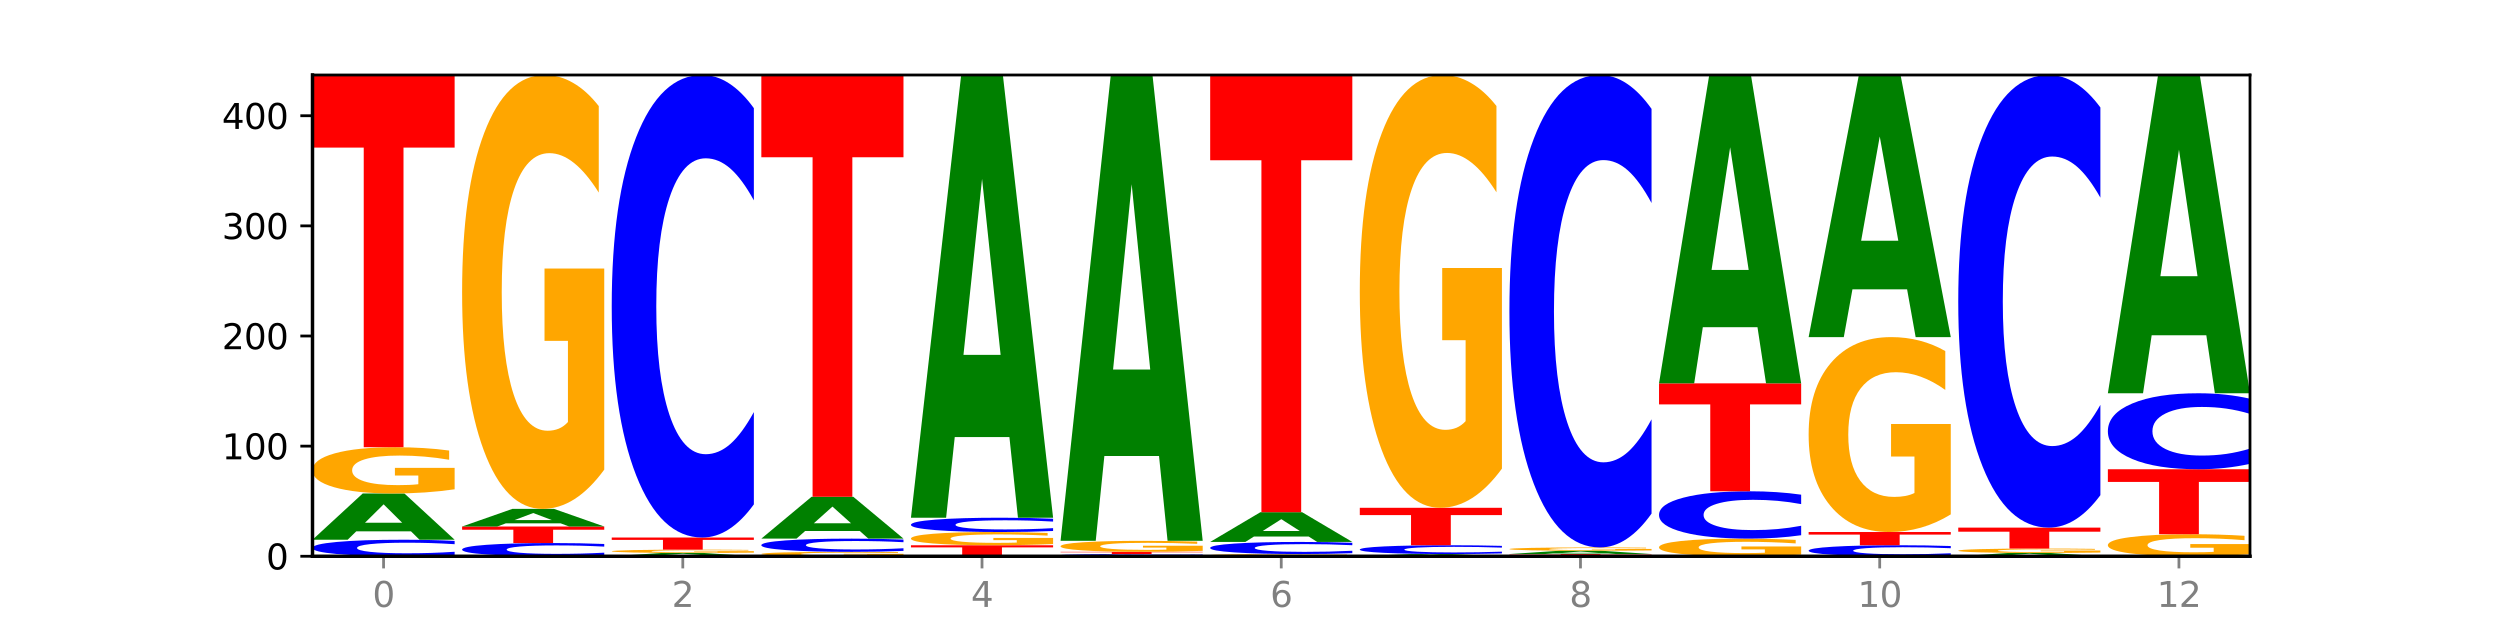 <?xml version="1.0" encoding="utf-8" standalone="no"?>
<!DOCTYPE svg PUBLIC "-//W3C//DTD SVG 1.1//EN"
  "http://www.w3.org/Graphics/SVG/1.1/DTD/svg11.dtd">
<svg xmlns:xlink="http://www.w3.org/1999/xlink" width="720pt" height="180pt" viewBox="0 0 720 180" xmlns="http://www.w3.org/2000/svg" version="1.1">
 <defs>
  <style type="text/css">*{stroke-linejoin: round; stroke-linecap: butt}</style>
 </defs>
 <g id="figure_1">
  <g id="patch_1">
   <path d="M 0 180 
L 720 180 
L 720 0 
L 0 0 
z
" style="fill: #ffffff"/>
  </g>
  <g id="axes_1">
   <g id="patch_2">
    <path d="M 90 160.2 
L 648 160.2 
L 648 21.6 
L 90 21.6 
z
" style="fill: #ffffff"/>
   </g>
   <g id="line2d_1">
    <path d="M 90 160.2 
L 648 160.2 
" clip-path="url(#pa50da1f347)" style="fill: none; stroke: #000000; stroke-width: 0.5; stroke-linecap: square"/>
   </g>
   <g id="patch_3">
    <path d="M 130.934 159.859 
Q 127.51 160.028 123.808 160.114 
Q 120.105 160.2 116.073 160.2 
Q 104.047 160.2 97.024 159.559 
Q 90 158.919 90 157.823 
Q 90 156.723 97.024 156.083 
Q 104.047 155.443 116.073 155.443 
Q 120.105 155.443 123.808 155.529 
Q 127.51 155.615 130.934 155.784 
L 130.934 156.732 
Q 127.479 156.508 124.127 156.404 
Q 120.776 156.3 117.073 156.3 
Q 110.431 156.3 106.625 156.705 
Q 102.83 157.11 102.83 157.823 
Q 102.83 158.532 106.625 158.938 
Q 110.431 159.343 117.073 159.343 
Q 120.776 159.343 124.127 159.239 
Q 127.479 159.134 130.934 158.91 
L 130.934 159.859 
z
" clip-path="url(#pa50da1f347)" style="fill: #0000ff"/>
   </g>
   <g id="patch_4">
    <path d="M 118.355 153.016 
L 102.613 153.016 
L 100.127 155.443 
L 90 155.443 
L 104.462 142.122 
L 116.472 142.122 
L 130.934 155.443 
L 120.816 155.443 
L 118.355 153.016 
z
M 105.123 150.544 
L 115.819 150.544 
L 110.48 145.245 
L 105.123 150.544 
z
" clip-path="url(#pa50da1f347)" style="fill: #008000"/>
   </g>
   <g id="patch_5">
    <path d="M 130.934 140.917 
Q 126.806 141.519 122.366 141.822 
Q 117.926 142.122 113.192 142.122 
Q 102.495 142.122 96.247 140.328 
Q 90 138.534 90 135.465 
Q 90 132.362 96.358 130.581 
Q 102.724 128.801 113.797 128.801 
Q 118.063 128.801 121.971 129.043 
Q 125.889 129.282 129.356 129.756 
L 129.356 132.411 
Q 125.779 131.803 122.237 131.503 
Q 118.696 131.2 115.137 131.2 
Q 108.55 131.2 104.981 132.307 
Q 101.412 133.41 101.412 135.465 
Q 101.412 137.502 104.853 138.613 
Q 108.293 139.722 114.623 139.722 
Q 116.348 139.722 117.825 139.659 
Q 119.302 139.593 120.476 139.455 
L 120.476 136.962 
L 113.733 136.962 
L 113.733 134.742 
L 130.934 134.742 
L 130.934 140.917 
z
" clip-path="url(#pa50da1f347)" style="fill: #ffa600"/>
   </g>
   <g id="patch_6">
    <path d="M 90 21.6 
L 130.934 21.6 
L 130.934 42.507 
L 116.208 42.507 
L 116.208 128.801 
L 104.755 128.801 
L 104.755 42.507 
L 90 42.507 
L 90 21.6 
z
" clip-path="url(#pa50da1f347)" style="fill: #ff0000"/>
   </g>
   <g id="patch_7">
    <path d="M 174.023 159.927 
Q 170.599 160.062 166.897 160.131 
Q 163.194 160.2 159.161 160.2 
Q 147.136 160.2 140.112 159.687 
Q 133.089 159.175 133.089 158.298 
Q 133.089 157.418 140.112 156.907 
Q 147.136 156.394 159.161 156.394 
Q 163.194 156.394 166.897 156.463 
Q 170.599 156.532 174.023 156.667 
L 174.023 157.426 
Q 170.568 157.246 167.216 157.163 
Q 163.864 157.08 160.162 157.08 
Q 153.52 157.08 149.714 157.404 
Q 145.919 157.728 145.919 158.298 
Q 145.919 158.866 149.714 159.191 
Q 153.52 159.514 160.162 159.514 
Q 163.864 159.514 167.216 159.431 
Q 170.568 159.347 174.023 159.168 
L 174.023 159.927 
z
" clip-path="url(#pa50da1f347)" style="fill: #0000ff"/>
   </g>
   <g id="patch_8">
    <path d="M 133.089 151.637 
L 174.023 151.637 
L 174.023 152.564 
L 159.296 152.564 
L 159.296 156.394 
L 147.844 156.394 
L 147.844 152.564 
L 133.089 152.564 
L 133.089 151.637 
z
" clip-path="url(#pa50da1f347)" style="fill: #ff0000"/>
   </g>
   <g id="patch_9">
    <path d="M 161.444 150.712 
L 145.701 150.712 
L 143.216 151.637 
L 133.089 151.637 
L 147.551 146.562 
L 159.561 146.562 
L 174.023 151.637 
L 163.905 151.637 
L 161.444 150.712 
z
M 148.212 149.77 
L 158.908 149.77 
L 153.569 147.752 
L 148.212 149.77 
z
" clip-path="url(#pa50da1f347)" style="fill: #008000"/>
   </g>
   <g id="patch_10">
    <path d="M 174.023 135.256 
Q 169.895 140.909 165.455 143.748 
Q 161.014 146.562 156.281 146.562 
Q 145.584 146.562 139.336 129.732 
Q 133.089 112.902 133.089 84.12 
Q 133.089 55.002 139.446 38.301 
Q 145.813 21.6 156.886 21.6 
Q 161.152 21.6 165.06 23.872 
Q 168.977 26.117 172.445 30.557 
L 172.445 55.467 
Q 168.867 49.762 165.326 46.949 
Q 161.785 44.109 158.226 44.109 
Q 151.639 44.109 148.07 54.486 
Q 144.501 64.837 144.501 84.12 
Q 144.501 103.222 147.941 113.65 
Q 151.382 124.053 157.712 124.053 
Q 159.437 124.053 160.914 123.459 
Q 162.391 122.84 163.565 121.549 
L 163.565 98.162 
L 156.822 98.162 
L 156.822 77.331 
L 174.023 77.331 
L 174.023 135.256 
z
" clip-path="url(#pa50da1f347)" style="fill: #ffa600"/>
   </g>
   <g id="patch_11">
    <path d="M 204.533 160.027 
L 188.79 160.027 
L 186.304 160.2 
L 176.178 160.2 
L 190.64 159.249 
L 202.65 159.249 
L 217.112 160.2 
L 206.993 160.2 
L 204.533 160.027 
z
M 191.301 159.85 
L 201.997 159.85 
L 196.657 159.472 
L 191.301 159.85 
z
" clip-path="url(#pa50da1f347)" style="fill: #008000"/>
   </g>
   <g id="patch_12">
    <path d="M 217.112 159.162 
Q 212.984 159.205 208.543 159.227 
Q 204.103 159.249 199.369 159.249 
Q 188.673 159.249 182.425 159.12 
Q 176.178 158.992 176.178 158.773 
Q 176.178 158.551 182.535 158.424 
Q 188.902 158.297 199.975 158.297 
Q 204.241 158.297 208.149 158.314 
Q 212.066 158.331 215.534 158.365 
L 215.534 158.555 
Q 211.956 158.511 208.415 158.49 
Q 204.874 158.468 201.314 158.468 
Q 194.727 158.468 191.159 158.547 
Q 187.59 158.626 187.59 158.773 
Q 187.59 158.919 191.03 158.998 
Q 194.471 159.077 200.801 159.077 
Q 202.525 159.077 204.002 159.073 
Q 205.479 159.068 206.654 159.058 
L 206.654 158.88 
L 199.911 158.88 
L 199.911 158.721 
L 217.112 158.721 
L 217.112 159.162 
z
" clip-path="url(#pa50da1f347)" style="fill: #ffa600"/>
   </g>
   <g id="patch_13">
    <path d="M 176.178 154.808 
L 217.112 154.808 
L 217.112 155.489 
L 202.385 155.489 
L 202.385 158.297 
L 190.933 158.297 
L 190.933 155.489 
L 176.178 155.489 
L 176.178 154.808 
z
" clip-path="url(#pa50da1f347)" style="fill: #ff0000"/>
   </g>
   <g id="patch_14">
    <path d="M 217.112 145.26 
Q 213.688 149.993 209.985 152.387 
Q 206.283 154.808 202.25 154.808 
Q 190.225 154.808 183.201 136.867 
Q 176.178 118.926 176.178 88.245 
Q 176.178 57.454 183.201 39.541 
Q 190.225 21.6 202.25 21.6 
Q 206.283 21.6 209.985 24.021 
Q 213.688 26.415 217.112 31.148 
L 217.112 57.702 
Q 213.657 51.428 210.305 48.511 
Q 206.953 45.595 203.251 45.595 
Q 196.609 45.595 192.803 56.959 
Q 189.008 68.296 189.008 88.245 
Q 189.008 108.112 192.803 119.477 
Q 196.609 130.814 203.251 130.814 
Q 206.953 130.814 210.305 127.897 
Q 213.657 124.953 217.112 118.679 
L 217.112 145.26 
z
" clip-path="url(#pa50da1f347)" style="fill: #0000ff"/>
   </g>
   <g id="patch_15">
    <path d="M 260.201 160.085 
Q 256.072 160.143 251.632 160.171 
Q 247.192 160.2 242.458 160.2 
Q 231.761 160.2 225.514 160.029 
Q 219.266 159.858 219.266 159.566 
Q 219.266 159.27 225.624 159.101 
Q 231.991 158.931 243.064 158.931 
Q 247.33 158.931 251.238 158.954 
Q 255.155 158.977 258.623 159.022 
L 258.623 159.275 
Q 255.045 159.217 251.504 159.189 
Q 247.963 159.16 244.403 159.16 
Q 237.816 159.16 234.248 159.265 
Q 230.679 159.37 230.679 159.566 
Q 230.679 159.76 234.119 159.866 
Q 237.559 159.971 243.889 159.971 
Q 245.614 159.971 247.091 159.965 
Q 248.568 159.959 249.742 159.946 
L 249.742 159.709 
L 243 159.709 
L 243 159.497 
L 260.201 159.497 
L 260.201 160.085 
z
" clip-path="url(#pa50da1f347)" style="fill: #ffa600"/>
   </g>
   <g id="patch_16">
    <path d="M 260.201 158.659 
Q 256.777 158.794 253.074 158.862 
Q 249.372 158.931 245.339 158.931 
Q 233.313 158.931 226.29 158.419 
Q 219.266 157.906 219.266 157.03 
Q 219.266 156.15 226.29 155.638 
Q 233.313 155.125 245.339 155.125 
Q 249.372 155.125 253.074 155.195 
Q 256.777 155.263 260.201 155.398 
L 260.201 156.157 
Q 256.746 155.978 253.394 155.894 
Q 250.042 155.811 246.339 155.811 
Q 239.697 155.811 235.892 156.136 
Q 232.096 156.46 232.096 157.03 
Q 232.096 157.597 235.892 157.922 
Q 239.697 158.246 246.339 158.246 
Q 250.042 158.246 253.394 158.162 
Q 256.746 158.078 260.201 157.899 
L 260.201 158.659 
z
" clip-path="url(#pa50da1f347)" style="fill: #0000ff"/>
   </g>
   <g id="patch_17">
    <path d="M 247.622 152.93 
L 231.879 152.93 
L 229.393 155.125 
L 219.266 155.125 
L 233.729 143.073 
L 245.739 143.073 
L 260.201 155.125 
L 250.082 155.125 
L 247.622 152.93 
z
M 234.39 150.693 
L 245.086 150.693 
L 239.746 145.899 
L 234.39 150.693 
z
" clip-path="url(#pa50da1f347)" style="fill: #008000"/>
   </g>
   <g id="patch_18">
    <path d="M 219.266 21.6 
L 260.201 21.6 
L 260.201 45.291 
L 245.474 45.291 
L 245.474 143.073 
L 234.022 143.073 
L 234.022 45.291 
L 219.266 45.291 
L 219.266 21.6 
z
" clip-path="url(#pa50da1f347)" style="fill: #ff0000"/>
   </g>
   <g id="patch_19">
    <path d="M 262.355 157.028 
L 303.29 157.028 
L 303.29 157.647 
L 288.563 157.647 
L 288.563 160.2 
L 277.111 160.2 
L 277.111 157.647 
L 262.355 157.647 
L 262.355 157.028 
z
" clip-path="url(#pa50da1f347)" style="fill: #ff0000"/>
   </g>
   <g id="patch_20">
    <path d="M 303.29 156.684 
Q 299.161 156.856 294.721 156.943 
Q 290.281 157.028 285.547 157.028 
Q 274.85 157.028 268.603 156.516 
Q 262.355 156.003 262.355 155.127 
Q 262.355 154.24 268.713 153.731 
Q 275.08 153.222 286.153 153.222 
Q 290.418 153.222 294.327 153.292 
Q 298.244 153.36 301.712 153.495 
L 301.712 154.254 
Q 298.134 154.08 294.593 153.994 
Q 291.051 153.908 287.492 153.908 
Q 280.905 153.908 277.336 154.224 
Q 273.768 154.539 273.768 155.127 
Q 273.768 155.708 277.208 156.026 
Q 280.648 156.343 286.978 156.343 
Q 288.703 156.343 290.18 156.325 
Q 291.657 156.306 292.831 156.267 
L 292.831 155.554 
L 286.088 155.554 
L 286.088 154.92 
L 303.29 154.92 
L 303.29 156.684 
z
" clip-path="url(#pa50da1f347)" style="fill: #ffa600"/>
   </g>
   <g id="patch_21">
    <path d="M 303.29 152.927 
Q 299.865 153.073 296.163 153.147 
Q 292.46 153.222 288.428 153.222 
Q 276.402 153.222 269.379 152.667 
Q 262.355 152.112 262.355 151.162 
Q 262.355 150.209 269.379 149.655 
Q 276.402 149.099 288.428 149.099 
Q 292.46 149.099 296.163 149.174 
Q 299.865 149.248 303.29 149.395 
L 303.29 150.217 
Q 299.835 150.023 296.483 149.932 
Q 293.131 149.842 289.428 149.842 
Q 282.786 149.842 278.981 150.194 
Q 275.185 150.545 275.185 151.162 
Q 275.185 151.777 278.981 152.129 
Q 282.786 152.48 289.428 152.48 
Q 293.131 152.48 296.483 152.389 
Q 299.835 152.298 303.29 152.104 
L 303.29 152.927 
z
" clip-path="url(#pa50da1f347)" style="fill: #0000ff"/>
   </g>
   <g id="patch_22">
    <path d="M 290.71 125.873 
L 274.968 125.873 
L 272.482 149.099 
L 262.355 149.099 
L 276.817 21.6 
L 288.827 21.6 
L 303.29 149.099 
L 293.171 149.099 
L 290.71 125.873 
z
M 277.479 102.209 
L 288.175 102.209 
L 282.835 51.494 
L 277.479 102.209 
z
" clip-path="url(#pa50da1f347)" style="fill: #008000"/>
   </g>
   <g id="patch_23">
    <path d="M 346.378 160.155 
Q 342.954 160.177 339.252 160.188 
Q 335.549 160.2 331.517 160.2 
Q 319.491 160.2 312.468 160.115 
Q 305.444 160.029 305.444 159.883 
Q 305.444 159.736 312.468 159.651 
Q 319.491 159.566 331.517 159.566 
Q 335.549 159.566 339.252 159.577 
Q 342.954 159.589 346.378 159.611 
L 346.378 159.738 
Q 342.923 159.708 339.571 159.694 
Q 336.22 159.68 332.517 159.68 
Q 325.875 159.68 322.069 159.734 
Q 318.274 159.788 318.274 159.883 
Q 318.274 159.978 322.069 160.032 
Q 325.875 160.086 332.517 160.086 
Q 336.22 160.086 339.571 160.072 
Q 342.923 160.058 346.378 160.028 
L 346.378 160.155 
z
" clip-path="url(#pa50da1f347)" style="fill: #0000ff"/>
   </g>
   <g id="patch_24">
    <path d="M 305.444 158.931 
L 346.378 158.931 
L 346.378 159.055 
L 331.652 159.055 
L 331.652 159.566 
L 320.199 159.566 
L 320.199 159.055 
L 305.444 159.055 
L 305.444 158.931 
z
" clip-path="url(#pa50da1f347)" style="fill: #ff0000"/>
   </g>
   <g id="patch_25">
    <path d="M 346.378 158.644 
Q 342.25 158.788 337.81 158.86 
Q 333.37 158.931 328.636 158.931 
Q 317.939 158.931 311.692 158.504 
Q 305.444 158.077 305.444 157.347 
Q 305.444 156.608 311.802 156.184 
Q 318.168 155.76 329.241 155.76 
Q 333.507 155.76 337.415 155.817 
Q 341.333 155.874 344.8 155.987 
L 344.8 156.619 
Q 341.223 156.475 337.681 156.403 
Q 334.14 156.331 330.581 156.331 
Q 323.994 156.331 320.425 156.594 
Q 316.856 156.857 316.856 157.347 
Q 316.856 157.831 320.297 158.096 
Q 323.737 158.36 330.067 158.36 
Q 331.792 158.36 333.269 158.345 
Q 334.746 158.329 335.92 158.297 
L 335.92 157.703 
L 329.177 157.703 
L 329.177 157.174 
L 346.378 157.174 
L 346.378 158.644 
z
" clip-path="url(#pa50da1f347)" style="fill: #ffa600"/>
   </g>
   <g id="patch_26">
    <path d="M 333.799 131.32 
L 318.057 131.32 
L 315.571 155.76 
L 305.444 155.76 
L 319.906 21.6 
L 331.916 21.6 
L 346.378 155.76 
L 336.26 155.76 
L 333.799 131.32 
z
M 320.567 106.42 
L 331.263 106.42 
L 325.924 53.055 
L 320.567 106.42 
z
" clip-path="url(#pa50da1f347)" style="fill: #008000"/>
   </g>
   <g id="patch_27">
    <path d="M 389.467 160.143 
Q 385.339 160.171 380.899 160.186 
Q 376.458 160.2 371.725 160.2 
Q 361.028 160.2 354.78 160.115 
Q 348.533 160.029 348.533 159.883 
Q 348.533 159.735 354.89 159.65 
Q 361.257 159.566 372.33 159.566 
Q 376.596 159.566 380.504 159.577 
Q 384.421 159.589 387.889 159.611 
L 387.889 159.738 
Q 384.311 159.709 380.77 159.694 
Q 377.229 159.68 373.67 159.68 
Q 367.083 159.68 363.514 159.733 
Q 359.945 159.785 359.945 159.883 
Q 359.945 159.98 363.386 160.033 
Q 366.826 160.086 373.156 160.086 
Q 374.881 160.086 376.358 160.083 
Q 377.835 160.08 379.009 160.073 
L 379.009 159.954 
L 372.266 159.954 
L 372.266 159.849 
L 389.467 159.849 
L 389.467 160.143 
z
" clip-path="url(#pa50da1f347)" style="fill: #ffa600"/>
   </g>
   <g id="patch_28">
    <path d="M 389.467 159.316 
Q 386.043 159.44 382.341 159.502 
Q 378.638 159.566 374.605 159.566 
Q 362.58 159.566 355.556 159.096 
Q 348.533 158.626 348.533 157.822 
Q 348.533 157.016 355.556 156.547 
Q 362.58 156.077 374.605 156.077 
Q 378.638 156.077 382.341 156.14 
Q 386.043 156.203 389.467 156.327 
L 389.467 157.022 
Q 386.012 156.858 382.66 156.782 
Q 379.308 156.705 375.606 156.705 
Q 368.964 156.705 365.158 157.003 
Q 361.363 157.3 361.363 157.822 
Q 361.363 158.343 365.158 158.64 
Q 368.964 158.937 375.606 158.937 
Q 379.308 158.937 382.66 158.861 
Q 386.012 158.784 389.467 158.619 
L 389.467 159.316 
z
" clip-path="url(#pa50da1f347)" style="fill: #0000ff"/>
   </g>
   <g id="patch_29">
    <path d="M 376.888 154.517 
L 361.145 154.517 
L 358.66 156.077 
L 348.533 156.077 
L 362.995 147.514 
L 375.005 147.514 
L 389.467 156.077 
L 379.349 156.077 
L 376.888 154.517 
z
M 363.656 152.928 
L 374.352 152.928 
L 369.013 149.521 
L 363.656 152.928 
z
" clip-path="url(#pa50da1f347)" style="fill: #008000"/>
   </g>
   <g id="patch_30">
    <path d="M 348.533 21.6 
L 389.467 21.6 
L 389.467 46.157 
L 374.74 46.157 
L 374.74 147.514 
L 363.288 147.514 
L 363.288 46.157 
L 348.533 46.157 
L 348.533 21.6 
z
" clip-path="url(#pa50da1f347)" style="fill: #ff0000"/>
   </g>
   <g id="patch_31">
    <path d="M 419.977 160.084 
L 404.234 160.084 
L 401.749 160.2 
L 391.622 160.2 
L 406.084 159.566 
L 418.094 159.566 
L 432.556 160.2 
L 422.437 160.2 
L 419.977 160.084 
z
M 406.745 159.967 
L 417.441 159.967 
L 412.101 159.714 
L 406.745 159.967 
z
" clip-path="url(#pa50da1f347)" style="fill: #008000"/>
   </g>
   <g id="patch_32">
    <path d="M 432.556 159.384 
Q 429.132 159.474 425.429 159.52 
Q 421.727 159.566 417.694 159.566 
Q 405.669 159.566 398.645 159.224 
Q 391.622 158.882 391.622 158.298 
Q 391.622 157.711 398.645 157.37 
Q 405.669 157.028 417.694 157.028 
Q 421.727 157.028 425.429 157.074 
Q 429.132 157.12 432.556 157.21 
L 432.556 157.716 
Q 429.101 157.597 425.749 157.541 
Q 422.397 157.485 418.695 157.485 
Q 412.053 157.485 408.247 157.702 
Q 404.452 157.918 404.452 158.298 
Q 404.452 158.676 408.247 158.893 
Q 412.053 159.109 418.695 159.109 
Q 422.397 159.109 425.749 159.053 
Q 429.101 158.997 432.556 158.877 
L 432.556 159.384 
z
" clip-path="url(#pa50da1f347)" style="fill: #0000ff"/>
   </g>
   <g id="patch_33">
    <path d="M 391.622 146.245 
L 432.556 146.245 
L 432.556 148.348 
L 417.829 148.348 
L 417.829 157.028 
L 406.377 157.028 
L 406.377 148.348 
L 391.622 148.348 
L 391.622 146.245 
z
" clip-path="url(#pa50da1f347)" style="fill: #ff0000"/>
   </g>
   <g id="patch_34">
    <path d="M 432.556 134.967 
Q 428.428 140.606 423.987 143.438 
Q 419.547 146.245 414.813 146.245 
Q 404.117 146.245 397.869 129.457 
Q 391.622 112.67 391.622 83.961 
Q 391.622 54.918 397.979 38.259 
Q 404.346 21.6 415.419 21.6 
Q 419.685 21.6 423.593 23.866 
Q 427.51 26.106 430.978 30.534 
L 430.978 55.381 
Q 427.4 49.691 423.859 46.884 
Q 420.318 44.052 416.758 44.052 
Q 410.171 44.052 406.603 54.403 
Q 403.034 64.727 403.034 83.961 
Q 403.034 103.014 406.474 113.416 
Q 409.915 123.793 416.245 123.793 
Q 417.969 123.793 419.446 123.201 
Q 420.923 122.583 422.098 121.295 
L 422.098 97.968 
L 415.355 97.968 
L 415.355 77.189 
L 432.556 77.189 
L 432.556 134.967 
z
" clip-path="url(#pa50da1f347)" style="fill: #ffa600"/>
   </g>
   <g id="patch_35">
    <path d="M 434.71 159.566 
L 475.645 159.566 
L 475.645 159.689 
L 460.918 159.689 
L 460.918 160.2 
L 449.466 160.2 
L 449.466 159.689 
L 434.71 159.689 
L 434.71 159.566 
z
" clip-path="url(#pa50da1f347)" style="fill: #ff0000"/>
   </g>
   <g id="patch_36">
    <path d="M 463.066 159.392 
L 447.323 159.392 
L 444.837 159.566 
L 434.71 159.566 
L 449.173 158.614 
L 461.183 158.614 
L 475.645 159.566 
L 465.526 159.566 
L 463.066 159.392 
z
M 449.834 159.216 
L 460.53 159.216 
L 455.19 158.837 
L 449.834 159.216 
z
" clip-path="url(#pa50da1f347)" style="fill: #008000"/>
   </g>
   <g id="patch_37">
    <path d="M 475.645 158.528 
Q 471.516 158.571 467.076 158.593 
Q 462.636 158.614 457.902 158.614 
Q 447.205 158.614 440.958 158.486 
Q 434.71 158.358 434.71 158.139 
Q 434.71 157.917 441.068 157.79 
Q 447.435 157.663 458.508 157.663 
Q 462.774 157.663 466.682 157.68 
Q 470.599 157.697 474.067 157.731 
L 474.067 157.921 
Q 470.489 157.877 466.948 157.856 
Q 463.407 157.834 459.847 157.834 
Q 453.26 157.834 449.692 157.913 
Q 446.123 157.992 446.123 158.139 
Q 446.123 158.284 449.563 158.364 
Q 453.003 158.443 459.333 158.443 
Q 461.058 158.443 462.535 158.438 
Q 464.012 158.434 465.186 158.424 
L 465.186 158.246 
L 458.444 158.246 
L 458.444 158.087 
L 475.645 158.087 
L 475.645 158.528 
z
" clip-path="url(#pa50da1f347)" style="fill: #ffa600"/>
   </g>
   <g id="patch_38">
    <path d="M 475.645 147.91 
Q 472.221 152.744 468.518 155.189 
Q 464.816 157.663 460.783 157.663 
Q 448.757 157.663 441.734 139.337 
Q 434.71 121.012 434.71 89.674 
Q 434.71 58.223 441.734 39.925 
Q 448.757 21.6 460.783 21.6 
Q 464.816 21.6 468.518 24.073 
Q 472.221 26.519 475.645 31.353 
L 475.645 58.475 
Q 472.19 52.067 468.838 49.088 
Q 465.486 46.109 461.783 46.109 
Q 455.142 46.109 451.336 57.717 
Q 447.54 69.296 447.54 89.674 
Q 447.54 109.966 451.336 121.574 
Q 455.142 133.154 461.783 133.154 
Q 465.486 133.154 468.838 130.175 
Q 472.19 127.167 475.645 120.759 
L 475.645 147.91 
z
" clip-path="url(#pa50da1f347)" style="fill: #0000ff"/>
   </g>
   <g id="patch_39">
    <path d="M 518.734 159.741 
Q 514.605 159.97 510.165 160.086 
Q 505.725 160.2 500.991 160.2 
Q 490.294 160.2 484.047 159.517 
Q 477.799 158.833 477.799 157.664 
Q 477.799 156.482 484.157 155.804 
Q 490.524 155.125 501.597 155.125 
Q 505.862 155.125 509.771 155.218 
Q 513.688 155.309 517.156 155.489 
L 517.156 156.501 
Q 513.578 156.269 510.037 156.155 
Q 506.495 156.039 502.936 156.039 
Q 496.349 156.039 492.78 156.461 
Q 489.212 156.881 489.212 157.664 
Q 489.212 158.44 492.652 158.863 
Q 496.092 159.286 502.422 159.286 
Q 504.147 159.286 505.624 159.262 
Q 507.101 159.237 508.275 159.184 
L 508.275 158.235 
L 501.532 158.235 
L 501.532 157.389 
L 518.734 157.389 
L 518.734 159.741 
z
" clip-path="url(#pa50da1f347)" style="fill: #ffa600"/>
   </g>
   <g id="patch_40">
    <path d="M 518.734 154.148 
Q 515.31 154.632 511.607 154.877 
Q 507.904 155.125 503.872 155.125 
Q 491.846 155.125 484.823 153.289 
Q 477.799 151.452 477.799 148.311 
Q 477.799 145.158 484.823 143.324 
Q 491.846 141.487 503.872 141.487 
Q 507.904 141.487 511.607 141.735 
Q 515.31 141.98 518.734 142.465 
L 518.734 145.184 
Q 515.279 144.541 511.927 144.243 
Q 508.575 143.944 504.872 143.944 
Q 498.23 143.944 494.425 145.107 
Q 490.629 146.268 490.629 148.311 
Q 490.629 150.345 494.425 151.508 
Q 498.23 152.669 504.872 152.669 
Q 508.575 152.669 511.927 152.37 
Q 515.279 152.069 518.734 151.426 
L 518.734 154.148 
z
" clip-path="url(#pa50da1f347)" style="fill: #0000ff"/>
   </g>
   <g id="patch_41">
    <path d="M 477.799 110.405 
L 518.734 110.405 
L 518.734 116.467 
L 504.007 116.467 
L 504.007 141.487 
L 492.555 141.487 
L 492.555 116.467 
L 477.799 116.467 
L 477.799 110.405 
z
" clip-path="url(#pa50da1f347)" style="fill: #ff0000"/>
   </g>
   <g id="patch_42">
    <path d="M 506.154 94.228 
L 490.412 94.228 
L 487.926 110.405 
L 477.799 110.405 
L 492.261 21.6 
L 504.271 21.6 
L 518.734 110.405 
L 508.615 110.405 
L 506.154 94.228 
z
M 492.923 77.746 
L 503.619 77.746 
L 498.279 42.422 
L 492.923 77.746 
z
" clip-path="url(#pa50da1f347)" style="fill: #008000"/>
   </g>
   <g id="patch_43">
    <path d="M 561.822 159.973 
Q 558.398 160.085 554.696 160.142 
Q 550.993 160.2 546.961 160.2 
Q 534.935 160.2 527.912 159.773 
Q 520.888 159.346 520.888 158.615 
Q 520.888 157.882 527.912 157.456 
Q 534.935 157.028 546.961 157.028 
Q 550.993 157.028 554.696 157.086 
Q 558.398 157.143 561.822 157.256 
L 561.822 157.888 
Q 558.367 157.739 555.015 157.669 
Q 551.664 157.6 547.961 157.6 
Q 541.319 157.6 537.513 157.87 
Q 533.718 158.14 533.718 158.615 
Q 533.718 159.088 537.513 159.359 
Q 541.319 159.629 547.961 159.629 
Q 551.664 159.629 555.015 159.559 
Q 558.367 159.489 561.822 159.34 
L 561.822 159.973 
z
" clip-path="url(#pa50da1f347)" style="fill: #0000ff"/>
   </g>
   <g id="patch_44">
    <path d="M 520.888 153.222 
L 561.822 153.222 
L 561.822 153.965 
L 547.096 153.965 
L 547.096 157.028 
L 535.643 157.028 
L 535.643 153.965 
L 520.888 153.965 
L 520.888 153.222 
z
" clip-path="url(#pa50da1f347)" style="fill: #ff0000"/>
   </g>
   <g id="patch_45">
    <path d="M 561.822 148.143 
Q 557.694 150.683 553.254 151.958 
Q 548.814 153.222 544.08 153.222 
Q 533.383 153.222 527.136 145.662 
Q 520.888 138.101 520.888 125.171 
Q 520.888 112.09 527.246 104.587 
Q 533.612 97.085 544.685 97.085 
Q 548.951 97.085 552.859 98.105 
Q 556.777 99.114 560.244 101.109 
L 560.244 112.299 
Q 556.667 109.736 553.125 108.472 
Q 549.584 107.197 546.025 107.197 
Q 539.438 107.197 535.869 111.858 
Q 532.3 116.508 532.3 125.171 
Q 532.3 133.752 535.741 138.437 
Q 539.181 143.11 545.511 143.11 
Q 547.236 143.11 548.713 142.844 
Q 550.19 142.565 551.364 141.986 
L 551.364 131.479 
L 544.621 131.479 
L 544.621 122.121 
L 561.822 122.121 
L 561.822 148.143 
z
" clip-path="url(#pa50da1f347)" style="fill: #ffa600"/>
   </g>
   <g id="patch_46">
    <path d="M 549.243 83.334 
L 533.501 83.334 
L 531.015 97.085 
L 520.888 97.085 
L 535.35 21.6 
L 547.36 21.6 
L 561.822 97.085 
L 551.704 97.085 
L 549.243 83.334 
z
M 536.011 69.324 
L 546.707 69.324 
L 541.368 39.298 
L 536.011 69.324 
z
" clip-path="url(#pa50da1f347)" style="fill: #008000"/>
   </g>
   <g id="patch_47">
    <path d="M 592.332 160.027 
L 576.589 160.027 
L 574.104 160.2 
L 563.977 160.2 
L 578.439 159.249 
L 590.449 159.249 
L 604.911 160.2 
L 594.793 160.2 
L 592.332 160.027 
z
M 579.1 159.85 
L 589.796 159.85 
L 584.457 159.472 
L 579.1 159.85 
z
" clip-path="url(#pa50da1f347)" style="fill: #008000"/>
   </g>
   <g id="patch_48">
    <path d="M 604.911 159.134 
Q 600.783 159.191 596.343 159.22 
Q 591.902 159.249 587.169 159.249 
Q 576.472 159.249 570.224 159.078 
Q 563.977 158.907 563.977 158.615 
Q 563.977 158.319 570.334 158.149 
Q 576.701 157.98 587.774 157.98 
Q 592.04 157.98 595.948 158.003 
Q 599.865 158.026 603.333 158.071 
L 603.333 158.324 
Q 599.755 158.266 596.214 158.237 
Q 592.673 158.208 589.114 158.208 
Q 582.527 158.208 578.958 158.314 
Q 575.389 158.419 575.389 158.615 
Q 575.389 158.809 578.83 158.914 
Q 582.27 159.02 588.6 159.02 
Q 590.325 159.02 591.802 159.014 
Q 593.279 159.008 594.453 158.995 
L 594.453 158.757 
L 587.71 158.757 
L 587.71 158.546 
L 604.911 158.546 
L 604.911 159.134 
z
" clip-path="url(#pa50da1f347)" style="fill: #ffa600"/>
   </g>
   <g id="patch_49">
    <path d="M 563.977 151.954 
L 604.911 151.954 
L 604.911 153.129 
L 590.184 153.129 
L 590.184 157.98 
L 578.732 157.98 
L 578.732 153.129 
L 563.977 153.129 
L 563.977 151.954 
z
" clip-path="url(#pa50da1f347)" style="fill: #ff0000"/>
   </g>
   <g id="patch_50">
    <path d="M 604.911 142.61 
Q 601.487 147.242 597.785 149.584 
Q 594.082 151.954 590.049 151.954 
Q 578.024 151.954 571 134.397 
Q 563.977 116.841 563.977 86.817 
Q 563.977 56.686 571 39.156 
Q 578.024 21.6 590.049 21.6 
Q 594.082 21.6 597.785 23.97 
Q 601.487 26.312 604.911 30.944 
L 604.911 56.928 
Q 601.456 50.789 598.104 47.935 
Q 594.752 45.08 591.05 45.08 
Q 584.408 45.08 580.602 56.201 
Q 576.807 67.295 576.807 86.817 
Q 576.807 106.259 580.602 117.379 
Q 584.408 128.473 591.05 128.473 
Q 594.752 128.473 598.104 125.619 
Q 601.456 122.738 604.911 116.599 
L 604.911 142.61 
z
" clip-path="url(#pa50da1f347)" style="fill: #0000ff"/>
   </g>
   <g id="patch_51">
    <path d="M 648 159.626 
Q 643.872 159.913 639.431 160.057 
Q 634.991 160.2 630.257 160.2 
Q 619.561 160.2 613.313 159.346 
Q 607.066 158.491 607.066 157.03 
Q 607.066 155.552 613.423 154.705 
Q 619.79 153.857 630.863 153.857 
Q 635.129 153.857 639.037 153.972 
Q 642.954 154.086 646.422 154.311 
L 646.422 155.576 
Q 642.844 155.286 639.303 155.143 
Q 635.762 154.999 632.202 154.999 
Q 625.615 154.999 622.047 155.526 
Q 618.478 156.052 618.478 157.03 
Q 618.478 158 621.918 158.529 
Q 625.359 159.057 631.689 159.057 
Q 633.413 159.057 634.89 159.027 
Q 636.367 158.996 637.542 158.93 
L 637.542 157.743 
L 630.799 157.743 
L 630.799 156.686 
L 648 156.686 
L 648 159.626 
z
" clip-path="url(#pa50da1f347)" style="fill: #ffa600"/>
   </g>
   <g id="patch_52">
    <path d="M 607.066 135.144 
L 648 135.144 
L 648 138.794 
L 633.273 138.794 
L 633.273 153.857 
L 621.821 153.857 
L 621.821 138.794 
L 607.066 138.794 
L 607.066 135.144 
z
" clip-path="url(#pa50da1f347)" style="fill: #ff0000"/>
   </g>
   <g id="patch_53">
    <path d="M 648 133.576 
Q 644.576 134.353 640.873 134.746 
Q 637.171 135.144 633.138 135.144 
Q 621.113 135.144 614.089 132.197 
Q 607.066 129.249 607.066 124.209 
Q 607.066 119.15 614.089 116.207 
Q 621.113 113.26 633.138 113.26 
Q 637.171 113.26 640.873 113.658 
Q 644.576 114.051 648 114.829 
L 648 119.191 
Q 644.545 118.16 641.193 117.681 
Q 637.841 117.202 634.139 117.202 
Q 627.497 117.202 623.691 119.069 
Q 619.896 120.931 619.896 124.209 
Q 619.896 127.473 623.691 129.34 
Q 627.497 131.202 634.139 131.202 
Q 637.841 131.202 641.193 130.723 
Q 644.545 130.239 648 129.209 
L 648 133.576 
z
" clip-path="url(#pa50da1f347)" style="fill: #0000ff"/>
   </g>
   <g id="patch_54">
    <path d="M 635.421 96.562 
L 619.678 96.562 
L 617.193 113.26 
L 607.066 113.26 
L 621.528 21.6 
L 633.538 21.6 
L 648 113.26 
L 637.881 113.26 
L 635.421 96.562 
z
M 622.189 79.55 
L 632.885 79.55 
L 627.545 43.091 
L 622.189 79.55 
z
" clip-path="url(#pa50da1f347)" style="fill: #008000"/>
   </g>
   <g id="matplotlib.axis_1">
    <g id="xtick_1">
     <g id="line2d_2">
      <defs>
       <path id="m2774a0c8e2" d="M 0 0 
L 0 3.5 
" style="stroke: #808080; stroke-width: 0.8"/>
      </defs>
      <g>
       <use xlink:href="#m2774a0c8e2" x="110.467" y="160.2" style="fill: #808080; stroke: #808080; stroke-width: 0.8"/>
      </g>
     </g>
     <g id="text_1">
      <!-- 0 -->
      <g style="fill: #808080" transform="translate(107.286 174.798) scale(0.1 -0.1)">
       <defs>
        <path id="DejaVuSans-30" d="M 2034 4250 
Q 1547 4250 1301 3770 
Q 1056 3291 1056 2328 
Q 1056 1369 1301 889 
Q 1547 409 2034 409 
Q 2525 409 2770 889 
Q 3016 1369 3016 2328 
Q 3016 3291 2770 3770 
Q 2525 4250 2034 4250 
z
M 2034 4750 
Q 2819 4750 3233 4129 
Q 3647 3509 3647 2328 
Q 3647 1150 3233 529 
Q 2819 -91 2034 -91 
Q 1250 -91 836 529 
Q 422 1150 422 2328 
Q 422 3509 836 4129 
Q 1250 4750 2034 4750 
z
" transform="scale(0.016)"/>
       </defs>
       <use xlink:href="#DejaVuSans-30"/>
      </g>
     </g>
    </g>
    <g id="xtick_2">
     <g id="line2d_3">
      <g>
       <use xlink:href="#m2774a0c8e2" x="196.645" y="160.2" style="fill: #808080; stroke: #808080; stroke-width: 0.8"/>
      </g>
     </g>
     <g id="text_2">
      <!-- 2 -->
      <g style="fill: #808080" transform="translate(193.464 174.798) scale(0.1 -0.1)">
       <defs>
        <path id="DejaVuSans-32" d="M 1228 531 
L 3431 531 
L 3431 0 
L 469 0 
L 469 531 
Q 828 903 1448 1529 
Q 2069 2156 2228 2338 
Q 2531 2678 2651 2914 
Q 2772 3150 2772 3378 
Q 2772 3750 2511 3984 
Q 2250 4219 1831 4219 
Q 1534 4219 1204 4116 
Q 875 4013 500 3803 
L 500 4441 
Q 881 4594 1212 4672 
Q 1544 4750 1819 4750 
Q 2544 4750 2975 4387 
Q 3406 4025 3406 3419 
Q 3406 3131 3298 2873 
Q 3191 2616 2906 2266 
Q 2828 2175 2409 1742 
Q 1991 1309 1228 531 
z
" transform="scale(0.016)"/>
       </defs>
       <use xlink:href="#DejaVuSans-32"/>
      </g>
     </g>
    </g>
    <g id="xtick_3">
     <g id="line2d_4">
      <g>
       <use xlink:href="#m2774a0c8e2" x="282.822" y="160.2" style="fill: #808080; stroke: #808080; stroke-width: 0.8"/>
      </g>
     </g>
     <g id="text_3">
      <!-- 4 -->
      <g style="fill: #808080" transform="translate(279.641 174.798) scale(0.1 -0.1)">
       <defs>
        <path id="DejaVuSans-34" d="M 2419 4116 
L 825 1625 
L 2419 1625 
L 2419 4116 
z
M 2253 4666 
L 3047 4666 
L 3047 1625 
L 3713 1625 
L 3713 1100 
L 3047 1100 
L 3047 0 
L 2419 0 
L 2419 1100 
L 313 1100 
L 313 1709 
L 2253 4666 
z
" transform="scale(0.016)"/>
       </defs>
       <use xlink:href="#DejaVuSans-34"/>
      </g>
     </g>
    </g>
    <g id="xtick_4">
     <g id="line2d_5">
      <g>
       <use xlink:href="#m2774a0c8e2" x="369" y="160.2" style="fill: #808080; stroke: #808080; stroke-width: 0.8"/>
      </g>
     </g>
     <g id="text_4">
      <!-- 6 -->
      <g style="fill: #808080" transform="translate(365.819 174.798) scale(0.1 -0.1)">
       <defs>
        <path id="DejaVuSans-36" d="M 2113 2584 
Q 1688 2584 1439 2293 
Q 1191 2003 1191 1497 
Q 1191 994 1439 701 
Q 1688 409 2113 409 
Q 2538 409 2786 701 
Q 3034 994 3034 1497 
Q 3034 2003 2786 2293 
Q 2538 2584 2113 2584 
z
M 3366 4563 
L 3366 3988 
Q 3128 4100 2886 4159 
Q 2644 4219 2406 4219 
Q 1781 4219 1451 3797 
Q 1122 3375 1075 2522 
Q 1259 2794 1537 2939 
Q 1816 3084 2150 3084 
Q 2853 3084 3261 2657 
Q 3669 2231 3669 1497 
Q 3669 778 3244 343 
Q 2819 -91 2113 -91 
Q 1303 -91 875 529 
Q 447 1150 447 2328 
Q 447 3434 972 4092 
Q 1497 4750 2381 4750 
Q 2619 4750 2861 4703 
Q 3103 4656 3366 4563 
z
" transform="scale(0.016)"/>
       </defs>
       <use xlink:href="#DejaVuSans-36"/>
      </g>
     </g>
    </g>
    <g id="xtick_5">
     <g id="line2d_6">
      <g>
       <use xlink:href="#m2774a0c8e2" x="455.178" y="160.2" style="fill: #808080; stroke: #808080; stroke-width: 0.8"/>
      </g>
     </g>
     <g id="text_5">
      <!-- 8 -->
      <g style="fill: #808080" transform="translate(451.996 174.798) scale(0.1 -0.1)">
       <defs>
        <path id="DejaVuSans-38" d="M 2034 2216 
Q 1584 2216 1326 1975 
Q 1069 1734 1069 1313 
Q 1069 891 1326 650 
Q 1584 409 2034 409 
Q 2484 409 2743 651 
Q 3003 894 3003 1313 
Q 3003 1734 2745 1975 
Q 2488 2216 2034 2216 
z
M 1403 2484 
Q 997 2584 770 2862 
Q 544 3141 544 3541 
Q 544 4100 942 4425 
Q 1341 4750 2034 4750 
Q 2731 4750 3128 4425 
Q 3525 4100 3525 3541 
Q 3525 3141 3298 2862 
Q 3072 2584 2669 2484 
Q 3125 2378 3379 2068 
Q 3634 1759 3634 1313 
Q 3634 634 3220 271 
Q 2806 -91 2034 -91 
Q 1263 -91 848 271 
Q 434 634 434 1313 
Q 434 1759 690 2068 
Q 947 2378 1403 2484 
z
M 1172 3481 
Q 1172 3119 1398 2916 
Q 1625 2713 2034 2713 
Q 2441 2713 2670 2916 
Q 2900 3119 2900 3481 
Q 2900 3844 2670 4047 
Q 2441 4250 2034 4250 
Q 1625 4250 1398 4047 
Q 1172 3844 1172 3481 
z
" transform="scale(0.016)"/>
       </defs>
       <use xlink:href="#DejaVuSans-38"/>
      </g>
     </g>
    </g>
    <g id="xtick_6">
     <g id="line2d_7">
      <g>
       <use xlink:href="#m2774a0c8e2" x="541.355" y="160.2" style="fill: #808080; stroke: #808080; stroke-width: 0.8"/>
      </g>
     </g>
     <g id="text_6">
      <!-- 10 -->
      <g style="fill: #808080" transform="translate(534.993 174.798) scale(0.1 -0.1)">
       <defs>
        <path id="DejaVuSans-31" d="M 794 531 
L 1825 531 
L 1825 4091 
L 703 3866 
L 703 4441 
L 1819 4666 
L 2450 4666 
L 2450 531 
L 3481 531 
L 3481 0 
L 794 0 
L 794 531 
z
" transform="scale(0.016)"/>
       </defs>
       <use xlink:href="#DejaVuSans-31"/>
       <use xlink:href="#DejaVuSans-30" x="63.623"/>
      </g>
     </g>
    </g>
    <g id="xtick_7">
     <g id="line2d_8">
      <g>
       <use xlink:href="#m2774a0c8e2" x="627.533" y="160.2" style="fill: #808080; stroke: #808080; stroke-width: 0.8"/>
      </g>
     </g>
     <g id="text_7">
      <!-- 12 -->
      <g style="fill: #808080" transform="translate(621.17 174.798) scale(0.1 -0.1)">
       <use xlink:href="#DejaVuSans-31"/>
       <use xlink:href="#DejaVuSans-32" x="63.623"/>
      </g>
     </g>
    </g>
   </g>
   <g id="matplotlib.axis_2">
    <g id="ytick_1">
     <g id="line2d_9">
      <defs>
       <path id="me4e5a43b25" d="M 0 0 
L -3.5 0 
" style="stroke: #000000; stroke-width: 0.8"/>
      </defs>
      <g>
       <use xlink:href="#me4e5a43b25" x="90" y="160.2" style="stroke: #000000; stroke-width: 0.8"/>
      </g>
     </g>
     <g id="text_8">
      <!-- 0 -->
      <g transform="translate(76.638 163.999) scale(0.1 -0.1)">
       <use xlink:href="#DejaVuSans-30"/>
      </g>
     </g>
    </g>
    <g id="ytick_2">
     <g id="line2d_10">
      <g>
       <use xlink:href="#me4e5a43b25" x="90" y="128.484" style="stroke: #000000; stroke-width: 0.8"/>
      </g>
     </g>
     <g id="text_9">
      <!-- 100 -->
      <g transform="translate(63.913 132.283) scale(0.1 -0.1)">
       <use xlink:href="#DejaVuSans-31"/>
       <use xlink:href="#DejaVuSans-30" x="63.623"/>
       <use xlink:href="#DejaVuSans-30" x="127.246"/>
      </g>
     </g>
    </g>
    <g id="ytick_3">
     <g id="line2d_11">
      <g>
       <use xlink:href="#me4e5a43b25" x="90" y="96.768" style="stroke: #000000; stroke-width: 0.8"/>
      </g>
     </g>
     <g id="text_10">
      <!-- 200 -->
      <g transform="translate(63.913 100.567) scale(0.1 -0.1)">
       <use xlink:href="#DejaVuSans-32"/>
       <use xlink:href="#DejaVuSans-30" x="63.623"/>
       <use xlink:href="#DejaVuSans-30" x="127.246"/>
      </g>
     </g>
    </g>
    <g id="ytick_4">
     <g id="line2d_12">
      <g>
       <use xlink:href="#me4e5a43b25" x="90" y="65.051" style="stroke: #000000; stroke-width: 0.8"/>
      </g>
     </g>
     <g id="text_11">
      <!-- 300 -->
      <g transform="translate(63.913 68.85) scale(0.1 -0.1)">
       <defs>
        <path id="DejaVuSans-33" d="M 2597 2516 
Q 3050 2419 3304 2112 
Q 3559 1806 3559 1356 
Q 3559 666 3084 287 
Q 2609 -91 1734 -91 
Q 1441 -91 1130 -33 
Q 819 25 488 141 
L 488 750 
Q 750 597 1062 519 
Q 1375 441 1716 441 
Q 2309 441 2620 675 
Q 2931 909 2931 1356 
Q 2931 1769 2642 2001 
Q 2353 2234 1838 2234 
L 1294 2234 
L 1294 2753 
L 1863 2753 
Q 2328 2753 2575 2939 
Q 2822 3125 2822 3475 
Q 2822 3834 2567 4026 
Q 2313 4219 1838 4219 
Q 1578 4219 1281 4162 
Q 984 4106 628 3988 
L 628 4550 
Q 988 4650 1302 4700 
Q 1616 4750 1894 4750 
Q 2613 4750 3031 4423 
Q 3450 4097 3450 3541 
Q 3450 3153 3228 2886 
Q 3006 2619 2597 2516 
z
" transform="scale(0.016)"/>
       </defs>
       <use xlink:href="#DejaVuSans-33"/>
       <use xlink:href="#DejaVuSans-30" x="63.623"/>
       <use xlink:href="#DejaVuSans-30" x="127.246"/>
      </g>
     </g>
    </g>
    <g id="ytick_5">
     <g id="line2d_13">
      <g>
       <use xlink:href="#me4e5a43b25" x="90" y="33.335" style="stroke: #000000; stroke-width: 0.8"/>
      </g>
     </g>
     <g id="text_12">
      <!-- 400 -->
      <g transform="translate(63.913 37.134) scale(0.1 -0.1)">
       <use xlink:href="#DejaVuSans-34"/>
       <use xlink:href="#DejaVuSans-30" x="63.623"/>
       <use xlink:href="#DejaVuSans-30" x="127.246"/>
      </g>
     </g>
    </g>
   </g>
   <g id="patch_55">
    <path d="M 90 160.2 
L 90 21.6 
" style="fill: none; stroke: #000000; stroke-linejoin: miter; stroke-linecap: square"/>
   </g>
   <g id="patch_56">
    <path d="M 648 160.2 
L 648 21.6 
" style="fill: none; stroke: #000000; stroke-width: 0.8; stroke-linejoin: miter; stroke-linecap: square"/>
   </g>
   <g id="patch_57">
    <path d="M 90 160.2 
L 648 160.2 
" style="fill: none; stroke: #000000; stroke-linejoin: miter; stroke-linecap: square"/>
   </g>
   <g id="patch_58">
    <path d="M 90 21.6 
L 648 21.6 
" style="fill: none; stroke: #000000; stroke-width: 0.8; stroke-linejoin: miter; stroke-linecap: square"/>
   </g>
  </g>
 </g>
 <defs>
  <clipPath id="pa50da1f347">
   <rect x="90" y="21.6" width="558" height="138.6"/>
  </clipPath>
 </defs>
</svg>
